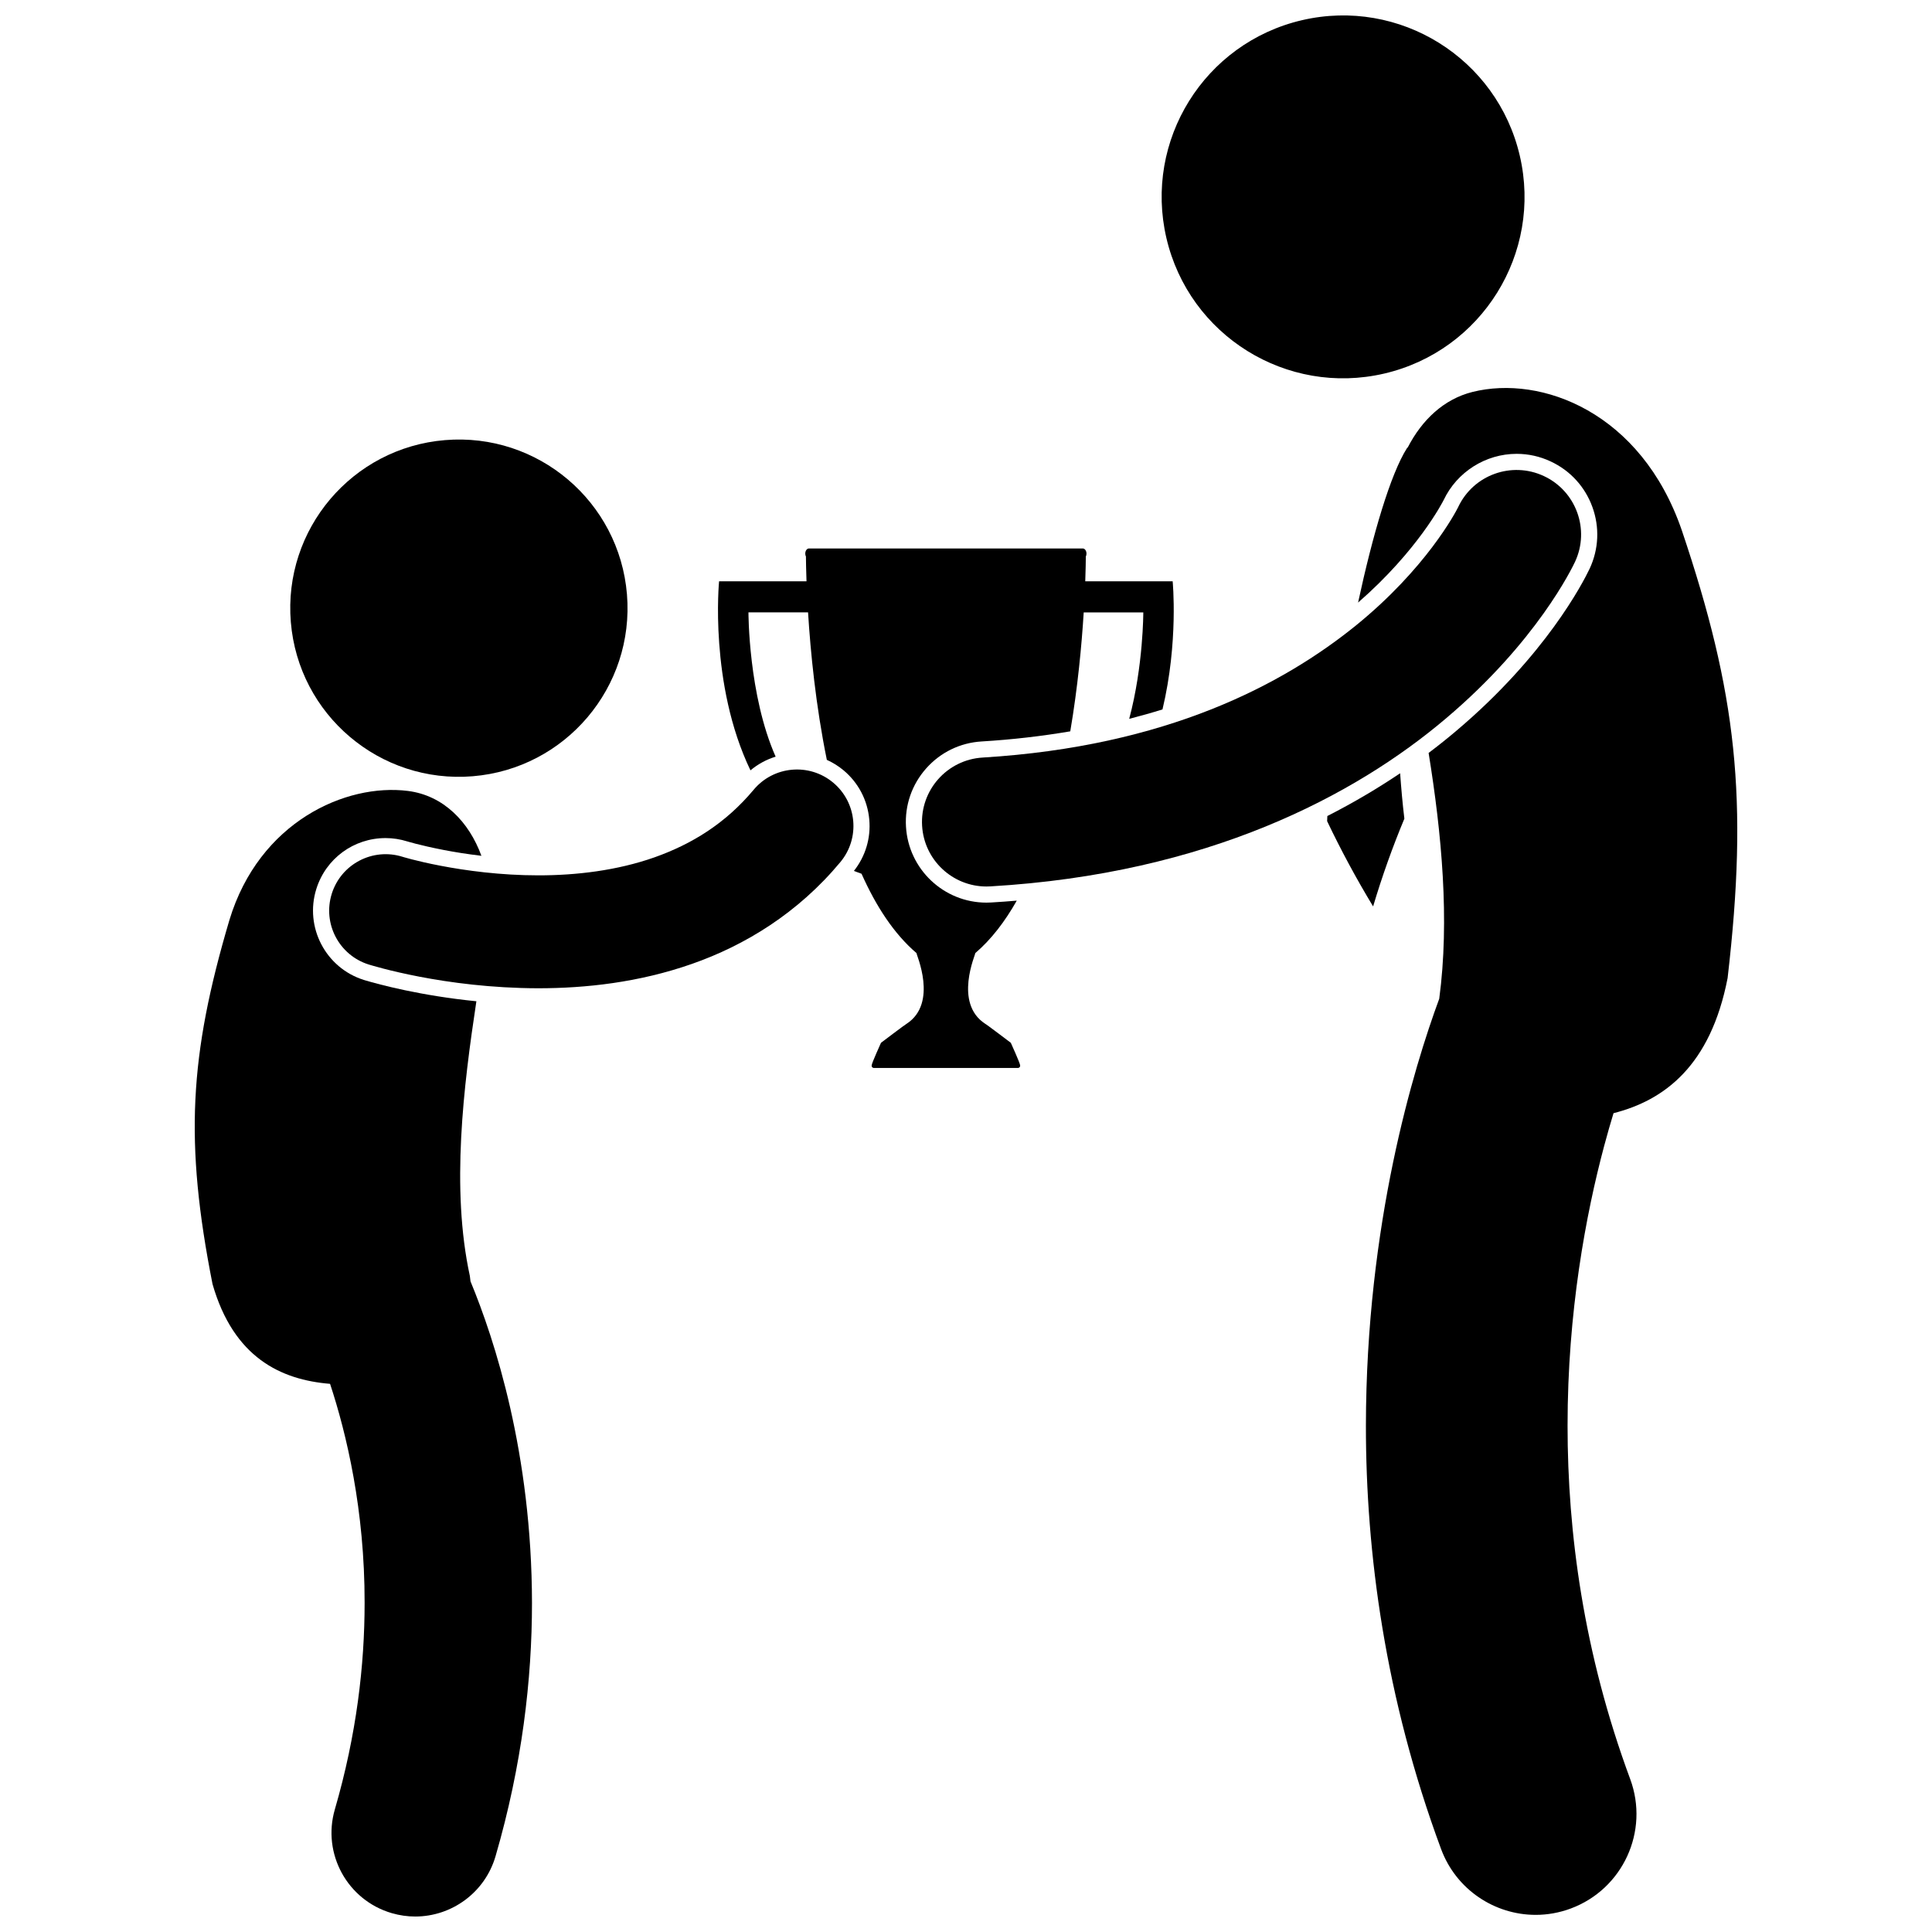 <?xml version="1.0" encoding="UTF-8"?>
<!-- Uploaded to: SVG Repo, www.svgrepo.com, Generator: SVG Repo Mixer Tools -->
<svg width="800px" height="800px" version="1.1" viewBox="144 144 512 512" xmlns="http://www.w3.org/2000/svg">
 <defs>
  <clipPath id="c">
   <path d="m451 148.09h98v96.906h-98z"/>
  </clipPath>
  <clipPath id="b">
   <path d="m503 246h102v405.9h-102z"/>
  </clipPath>
  <clipPath id="a">
   <path d="m195 353h90v298.9h-90z"/>
  </clipPath>
 </defs>
 <path d="m342.35 306.29h15.793c0.645 10.387 2.027 24.645 4.977 39.082 1.574 0.711 3.055 1.625 4.402 2.746 3.949 3.293 6.379 7.922 6.844 13.039 0.449 4.945-1.004 9.77-4.074 13.648 0.66 0.266 1.344 0.508 2.027 0.754 3.793 8.516 8.562 15.898 14.562 21.023-0.133 0.23 5.816 13.234-2.609 18.723-0.152 0.012-6.801 5.047-6.801 5.047s-2.41 5.332-2.438 5.844c-0.027 0.07-0.043 0.145-0.043 0.227 0 0.332 0.27 0.602 0.602 0.602h38.168c0.328 0 0.598-0.27 0.598-0.602 0-0.082-0.016-0.156-0.043-0.227-0.027-0.512-2.438-5.844-2.438-5.844s-6.644-5.035-6.801-5.047c-8.422-5.488-2.477-18.492-2.613-18.723 4.25-3.633 7.883-8.406 10.992-13.902-2.227 0.188-4.473 0.355-6.762 0.488-0.449 0.02-0.867 0.039-1.277 0.039-11.289 0-20.652-8.832-21.32-20.113-0.34-5.695 1.559-11.184 5.352-15.457 3.789-4.269 9.02-6.809 14.719-7.144 8.117-0.492 15.93-1.402 23.465-2.68 2-11.762 3.031-22.957 3.562-31.52h15.793s0.023 14.164-3.734 28.207c2.992-0.766 5.938-1.594 8.82-2.496 4.273-17.859 2.695-33.953 2.695-33.953h-23.164c0.109-3.043 0.145-5.316 0.152-6.562 0.109-0.223 0.172-0.488 0.172-0.773 0-0.754-0.434-1.363-0.969-1.363l-72.578-0.004c-0.539 0-0.977 0.609-0.977 1.363 0 0.289 0.062 0.555 0.176 0.773 0.012 1.246 0.043 3.519 0.152 6.562h-23.168s-2.684 27.195 8.316 50.105c1.969-1.648 4.231-2.879 6.672-3.629-7.246-16.34-7.203-38.234-7.203-38.234z"/>
 <g clip-path="url(#c)">
  <path d="m546.76 185.27c6.023 25.859-10.059 51.703-35.922 57.727-25.859 6.023-51.707-10.059-57.73-35.918-6.019-25.859 10.062-51.703 35.922-57.727 25.863-6.023 51.711 10.059 57.73 35.918"/>
 </g>
 <g clip-path="url(#b)">
  <path d="m526.59 276.51c3.523-7.438 11.109-12.238 19.324-12.238 3.137 0 6.172 0.676 9.031 2.016 5.172 2.406 9.094 6.691 11.047 12.055s1.699 11.168-0.711 16.344c-1.754 3.688-11.637 22.961-35.344 42.988-2.262 1.918-4.715 3.883-7.34 5.863 3.453 21.355 5.609 44.238 2.816 65.137-6.793 18.426-19.371 59.613-19.434 113.16-0.008 33.57 5.043 72.027 19.922 112.18 3.992 10.773 14.199 17.441 25.059 17.445 3.082 0 6.215-0.535 9.277-1.672 13.836-5.125 20.902-20.496 15.777-34.332-12.371-33.402-16.59-65.359-16.594-93.613-0.008-30.195 4.871-56.094 9.707-74.191 0.836-3.129 1.668-6.008 2.473-8.648 13.492-3.418 25.719-12.566 30.234-35.809 5.527-47.484 2.398-75.551-12.145-118.67-10.762-31.297-37.211-41.207-55.461-36.656-7.578 1.891-13.387 7.394-17.156 14.699-0.07 0.055-0.145 0.094-0.203 0.184-4.363 6.859-9.086 22.938-12.965 40.938 15.879-13.84 22.395-26.609 22.684-27.18z"/>
 </g>
 <path d="m495.7 361.61c3.734 7.832 7.805 15.367 12.188 22.602 2.398-8.039 5.176-15.801 8.285-23.254-0.484-4.004-0.836-8.02-1.125-12.035-5.711 3.848-12.129 7.684-19.285 11.332-0.023 0.449-0.047 0.914-0.062 1.355z"/>
 <path d="m404.42 344.76c-9.43 0.559-16.613 8.656-16.055 18.086 0.539 9.078 8.074 16.086 17.055 16.086 0.344 0 0.684-0.012 1.031-0.031 57.559-3.348 96.668-24.102 120.72-44.492 24.125-20.383 33.484-39.961 34.23-41.527 3.992-8.559 0.289-18.734-8.266-22.723-8.527-3.981-18.656-0.32-22.676 8.168 0 0-0.004 0.004-0.051 0.102l0.004 0.004c-0.719 1.438-8.508 16.246-27.113 31.355-19.352 15.633-50.078 32.008-98.883 34.973z"/>
 <g clip-path="url(#a)">
  <path d="m231.47 510.73c4.383 13.289 9.191 33.508 9.156 58.047 0 16.441-2.109 34.855-7.891 54.742-3.418 11.758 3.34 24.066 15.102 27.488 2.07 0.602 4.156 0.891 6.203 0.891 9.609 0 18.465-6.293 21.285-15.988 7.035-24.184 9.66-46.879 9.656-67.129-0.055-39.652-9.895-69.762-16.293-85.211-0.055-0.473-0.109-0.938-0.172-1.426-5.043-23.172-1.672-50.305 1.73-72.801-14.766-1.469-25.785-4.449-29.523-5.559l-0.051-0.016-0.238-0.074c-10.117-3.168-15.77-13.988-12.605-24.109 2.527-8.066 9.902-13.488 18.352-13.488 1.949 0 3.887 0.301 5.758 0.887l0.371 0.109 0.207 0.055c0.398 0.109 0.949 0.266 1.648 0.449 1.594 0.41 4.188 1.031 7.434 1.656 2.691 0.523 6.106 1.082 9.98 1.543-3.297-9.035-10.082-16.004-19.477-17.191-16.453-2.078-39.426 8.164-47.316 34.246-10.621 35.918-11.906 58.75-4.465 96.445 5.594 19.477 18.098 25.363 31.148 26.434z"/>
 </g>
 <path d="m253.1 371.73c-0.879-0.23-1.543-0.414-1.953-0.531-0.211-0.059-0.352-0.102-0.43-0.129l-0.043-0.012c-7.891-2.473-16.281 1.918-18.754 9.801-2.469 7.887 1.922 16.281 9.805 18.75 0.879 0.246 19.922 6.254 44.953 6.293 12.516-0.008 26.609-1.523 40.68-6.453 14.031-4.906 28.086-13.445 39.344-26.984 5.293-6.348 4.434-15.777-1.914-21.07-6.348-5.289-15.781-4.434-21.074 1.914-7.441 8.906-16.367 14.391-26.281 17.902-9.879 3.484-20.699 4.773-30.754 4.766-10.047 0.004-19.289-1.266-25.879-2.535-3.301-0.625-5.941-1.258-7.699-1.711z"/>
 <path d="m310.15 301.5c2.027 24.598-16.27 46.188-40.867 48.215-24.598 2.027-46.184-16.27-48.211-40.867-2.031-24.602 16.266-46.188 40.863-48.215 24.598-2.031 46.184 16.266 48.215 40.867"/>
</svg>